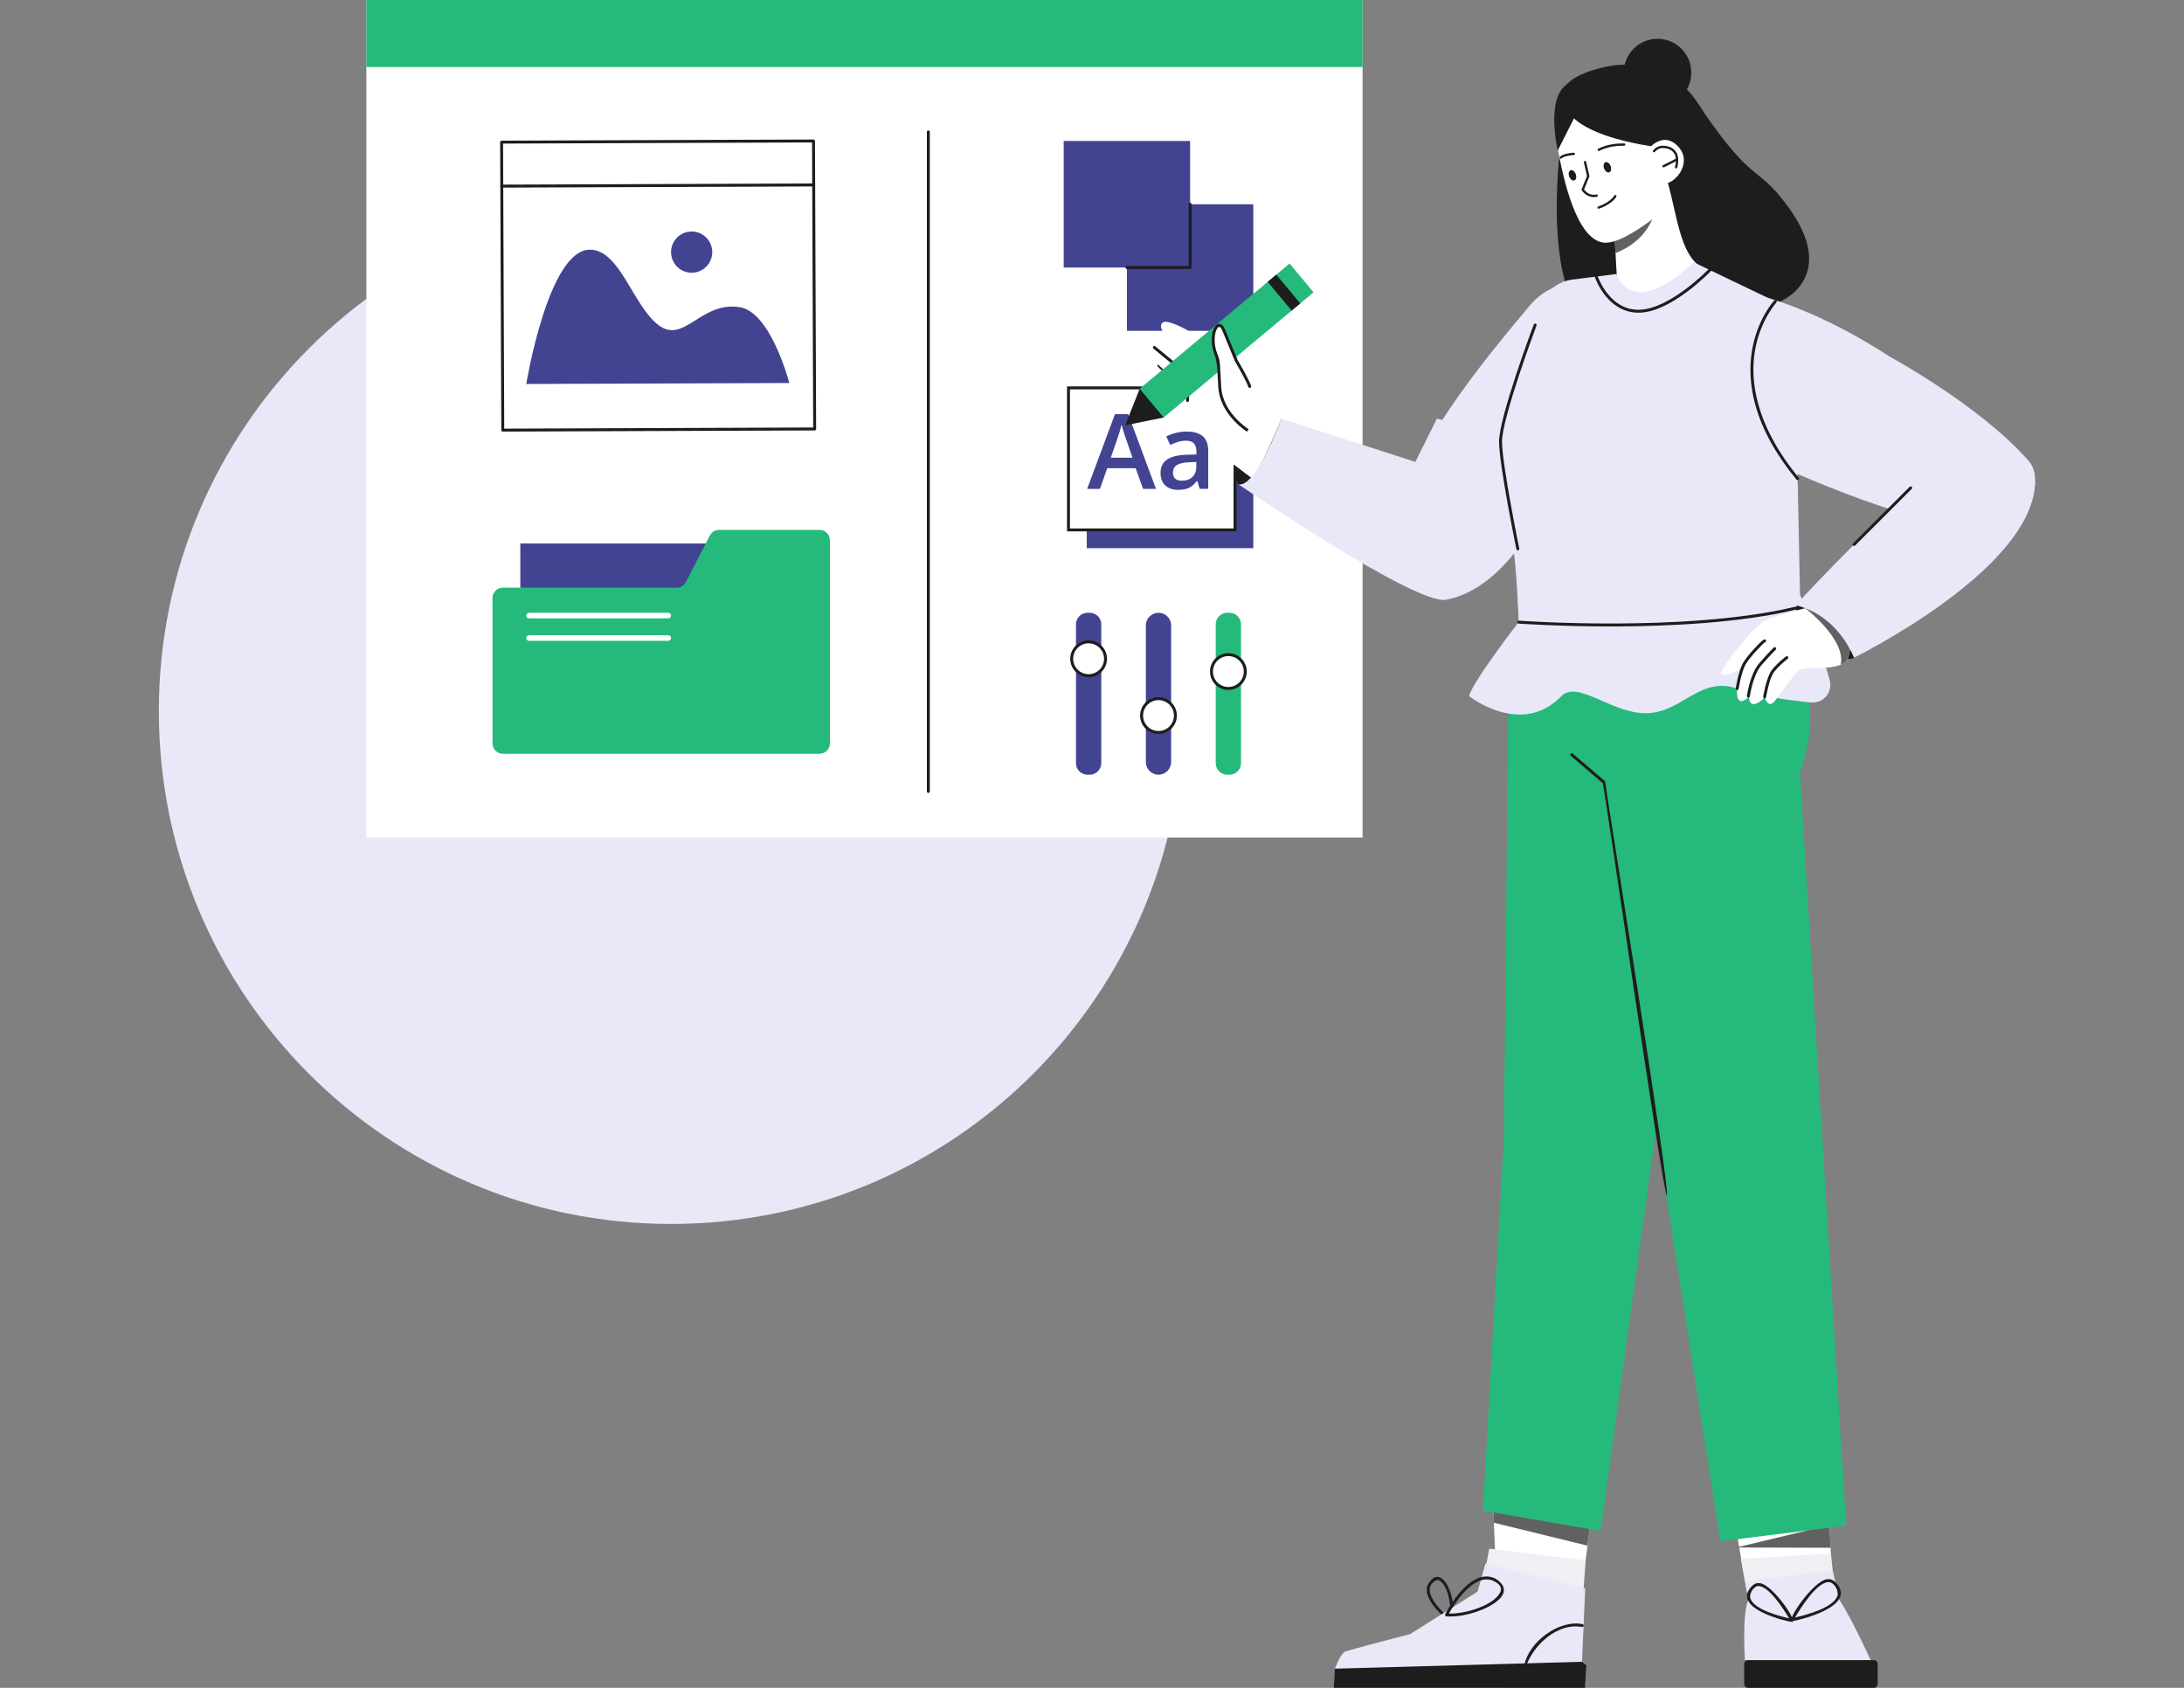 <?xml version="1.0" encoding="UTF-8"?> <svg xmlns="http://www.w3.org/2000/svg" width="220" height="170" viewBox="0 0 220 170" fill="none"><rect x="0" y="0" width="220" height="170" fill="#808080" stroke="none"/> <g clip-path="url(#clip0_100_3051)"> <path d="M67.598 123.277C96.095 123.277 119.197 100.152 119.197 71.626C119.197 43.1 96.095 19.975 67.598 19.975C39.101 19.975 16 43.1 16 71.626C16 100.152 39.101 123.277 67.598 123.277Z" fill="#E8E8F8"></path> <path d="M137.257 0H36.907V84.355H137.257V0Z" fill="white"></path> <path d="M137.257 0H36.907V6.748H137.257V0Z" fill="#25BA7B"></path> <path d="M93.515 79.863C93.433 79.863 93.367 79.797 93.367 79.715V13.286C93.367 13.204 93.433 13.138 93.515 13.138C93.596 13.138 93.663 13.204 93.663 13.286V79.715C93.663 79.797 93.596 79.863 93.515 79.863Z" fill="#1D1D1D"></path> <path d="M119.882 14.2H107.148V26.946H119.882V14.2Z" fill="#424492"></path> <path d="M126.248 20.573H113.515V33.32H126.248V20.573Z" fill="#424492"></path> <path d="M119.882 27.095H113.515C113.434 27.095 113.367 27.028 113.367 26.946C113.367 26.865 113.434 26.798 113.515 26.798H119.734V20.573C119.734 20.491 119.8 20.425 119.882 20.425C119.964 20.425 120.03 20.491 120.03 20.573V26.946C120.03 27.028 119.964 27.095 119.882 27.095Z" fill="#1D1D1D"></path> <path d="M126.248 40.907H109.469V55.213H126.248V40.907Z" fill="#424492"></path> <path d="M124.409 39.066H107.63V53.372H124.409V39.066Z" fill="white"></path> <path d="M124.558 53.521H107.482V38.919H124.558V53.521ZM107.778 53.224H124.262V39.215H107.778V53.224Z" fill="#1D1D1D"></path> <path d="M115.145 49.236L114.397 47.155H111.535L110.803 49.236H109.513L112.314 41.712H113.645L116.445 49.236H115.145H115.145ZM114.075 46.099L113.373 44.06C113.322 43.923 113.251 43.708 113.161 43.414C113.07 43.12 113.008 42.905 112.974 42.768C112.881 43.188 112.747 43.648 112.569 44.146L111.893 46.099H114.075V46.099Z" fill="#424492"></path> <path d="M120.848 49.235L120.607 48.446H120.566C120.293 48.791 120.018 49.026 119.742 49.151C119.465 49.276 119.11 49.338 118.677 49.338C118.12 49.338 117.686 49.188 117.374 48.887C117.061 48.587 116.905 48.161 116.905 47.611C116.905 47.027 117.122 46.586 117.556 46.289C117.989 45.992 118.649 45.829 119.537 45.802L120.515 45.771V45.468C120.515 45.106 120.43 44.836 120.261 44.656C120.093 44.477 119.83 44.387 119.476 44.387C119.186 44.387 118.907 44.43 118.641 44.515C118.375 44.6 118.119 44.701 117.873 44.818L117.484 43.956C117.791 43.796 118.127 43.674 118.493 43.59C118.858 43.506 119.202 43.465 119.527 43.465C120.247 43.465 120.79 43.622 121.157 43.936C121.524 44.251 121.708 44.745 121.708 45.417V49.235H120.848ZM119.056 48.416C119.493 48.416 119.844 48.293 120.108 48.049C120.373 47.805 120.505 47.463 120.505 47.022V46.529L119.778 46.56C119.212 46.581 118.799 46.676 118.542 46.845C118.284 47.014 118.155 47.273 118.155 47.621C118.155 47.874 118.23 48.07 118.38 48.209C118.53 48.347 118.756 48.416 119.056 48.416V48.416Z" fill="#424492"></path> <path d="M50.645 43.469C50.563 43.469 50.498 43.404 50.497 43.322L50.38 14.316C50.38 14.277 50.396 14.239 50.423 14.211C50.451 14.183 50.489 14.168 50.528 14.168L81.947 14.051H81.947C82.029 14.051 82.094 14.117 82.095 14.199L82.212 43.205C82.212 43.244 82.196 43.282 82.168 43.31C82.141 43.337 82.103 43.353 82.064 43.353L50.645 43.469H50.645ZM50.677 14.463L50.792 43.173L81.915 43.057L81.8 14.348L50.677 14.463Z" fill="#1D1D1D"></path> <path d="M50.544 18.893C50.463 18.893 50.397 18.827 50.397 18.745C50.397 18.664 50.462 18.597 50.544 18.597L81.963 18.48C82.043 18.48 82.111 18.546 82.111 18.628C82.111 18.71 82.045 18.776 81.964 18.777L50.545 18.893H50.544Z" fill="#1D1D1D"></path> <path d="M53.012 38.675L79.509 38.577C79.509 38.577 77.665 31.425 74.506 30.935C70.575 30.324 68.899 34.729 66.309 32.728C63.718 30.727 62.432 25.082 59.371 25.15C55.207 25.242 53.012 38.675 53.012 38.675V38.675Z" fill="#424492"></path> <path d="M70.067 27.432C71.192 27.214 71.927 26.124 71.71 24.998C71.491 23.872 70.403 23.137 69.278 23.355C68.153 23.573 67.418 24.663 67.636 25.789C67.854 26.915 68.943 27.651 70.067 27.432Z" fill="#424492"></path> <path d="M82.784 54.741H52.413V72.073H82.784V54.741Z" fill="#424492"></path> <path d="M49.611 74.877V60.231C49.611 59.656 50.077 59.189 50.653 59.189H68.173C68.586 59.189 68.96 58.945 69.126 58.566L71.474 53.995C71.641 53.616 72.015 53.372 72.428 53.372H82.559C83.134 53.372 83.6 53.839 83.6 54.415V74.876C83.6 75.452 83.134 75.919 82.559 75.919H50.653C50.077 75.919 49.611 75.452 49.611 74.876V74.877Z" fill="#25BA7B"></path> <path d="M67.318 62.282H53.293C53.138 62.282 53.012 62.156 53.012 62.001C53.012 61.846 53.138 61.72 53.293 61.72H67.318C67.473 61.72 67.599 61.846 67.599 62.001C67.599 62.156 67.473 62.282 67.318 62.282Z" fill="white"></path> <path d="M67.318 64.544H53.293C53.138 64.544 53.012 64.418 53.012 64.263C53.012 64.108 53.138 63.982 53.293 63.982H67.318C67.473 63.982 67.599 64.108 67.599 64.263C67.599 64.418 67.473 64.544 67.318 64.544Z" fill="white"></path> <path d="M109.774 61.72H109.546C108.905 61.72 108.386 62.239 108.386 62.881V76.867C108.386 77.509 108.905 78.028 109.546 78.028H109.774C110.415 78.028 110.934 77.509 110.934 76.867V62.881C110.934 62.239 110.415 61.72 109.774 61.72Z" fill="#424492"></path> <path d="M116.699 78.028C115.995 78.028 115.425 77.457 115.425 76.753V62.995C115.425 62.291 115.995 61.72 116.699 61.72C117.402 61.72 117.972 62.291 117.972 62.995V76.753C117.972 77.457 117.402 78.028 116.699 78.028Z" fill="#424492"></path> <path d="M123.623 61.72H123.851C124.491 61.72 125.011 62.24 125.011 62.881V76.867C125.011 77.508 124.491 78.028 123.851 78.028H123.623C122.983 78.028 122.463 77.508 122.463 76.867V62.881C122.463 62.24 122.983 61.72 123.623 61.72Z" fill="#25BA7B"></path> <path d="M109.66 68.055C110.601 68.055 111.363 67.292 111.363 66.35C111.363 65.409 110.601 64.645 109.66 64.645C108.72 64.645 107.957 65.409 107.957 66.35C107.957 67.292 108.72 68.055 109.66 68.055Z" fill="white"></path> <path d="M109.66 68.203C108.64 68.203 107.809 67.372 107.809 66.35C107.809 65.328 108.639 64.497 109.66 64.497C110.681 64.497 111.511 65.328 111.511 66.35C111.511 67.372 110.681 68.203 109.66 68.203ZM109.66 64.794C108.803 64.794 108.105 65.492 108.105 66.351C108.105 67.209 108.803 67.907 109.66 67.907C110.518 67.907 111.215 67.209 111.215 66.351C111.215 65.492 110.518 64.794 109.66 64.794Z" fill="#1D1D1D"></path> <path d="M116.699 73.777C117.639 73.777 118.402 73.014 118.402 72.073C118.402 71.131 117.639 70.368 116.699 70.368C115.758 70.368 114.996 71.131 114.996 72.073C114.996 73.014 115.758 73.777 116.699 73.777Z" fill="white"></path> <path d="M116.699 73.925C115.678 73.925 114.848 73.094 114.848 72.072C114.848 71.05 115.678 70.219 116.699 70.219C117.72 70.219 118.55 71.05 118.55 72.072C118.55 73.094 117.72 73.925 116.699 73.925ZM116.699 70.516C115.841 70.516 115.144 71.214 115.144 72.073C115.144 72.931 115.841 73.629 116.699 73.629C117.556 73.629 118.254 72.931 118.254 72.073C118.254 71.214 117.556 70.516 116.699 70.516Z" fill="#1D1D1D"></path> <path d="M124.389 69.212C125.258 68.851 125.67 67.854 125.31 66.984C124.95 66.114 123.954 65.701 123.085 66.061C122.216 66.422 121.804 67.419 122.163 68.289C122.523 69.159 123.52 69.572 124.389 69.212Z" fill="white"></path> <path d="M123.737 69.49C122.717 69.49 121.886 68.659 121.886 67.637C121.886 66.615 122.716 65.784 123.737 65.784C124.758 65.784 125.588 66.615 125.588 67.637C125.588 68.659 124.758 69.49 123.737 69.49ZM123.737 66.081C122.879 66.081 122.182 66.779 122.182 67.637C122.182 68.496 122.879 69.194 123.737 69.194C124.594 69.194 125.292 68.496 125.292 67.637C125.292 66.779 124.594 66.081 123.737 66.081Z" fill="#1D1D1D"></path> <path d="M150.021 142.727C150.212 147.151 150.582 155.767 150.771 160.128L159.232 161.101C159.713 157.289 160.9 147.843 161.501 143.016L150.021 142.728V142.727Z" fill="white"></path> <path d="M150.445 152.587L150.479 153.37L159.914 155.679C160.31 152.525 160.933 147.571 161.335 144.368C161.336 144.368 149.897 144.173 149.896 144.173L150.445 152.587H150.445Z" fill="#616161"></path> <path d="M159.491 160.406L159.729 157.154L150.021 155.979L149.381 159.283L159.491 160.406Z" fill="#EEF0F4"></path> <path d="M146.18 163.361C145.912 163.361 142.781 160.815 144 159.343C144.414 158.732 144.838 158.79 145.054 158.879C145.974 159.257 146.639 161.54 146.325 163.241C146.314 163.31 146.249 163.363 146.18 163.362V163.361ZM144.783 159.12C142.766 159.982 145.281 162.461 146.071 162.952C146.24 161.281 145.674 159.289 144.783 159.12Z" fill="#1D1D1D"></path> <path d="M134.437 168.141C134.624 167.765 134.92 166.767 135.458 166.369C135.623 166.252 142.062 164.578 142.062 164.578L148.845 160.304L149.634 157.488L159.687 159.982L159.356 167.374L159.811 167.73L159.69 169.71L134.381 169.38L134.437 168.14L134.437 168.141Z" fill="#E8E8F8"></path> <path d="M146.065 162.811C145.893 162.798 145.486 162.875 145.578 162.586C145.641 162.461 147.153 159.516 149.054 158.897C149.615 158.714 150.157 158.754 150.665 159.013C153.44 160.789 148.538 162.879 146.065 162.812V162.811ZM145.953 162.514C147.505 162.595 150.645 161.683 151.174 160.249C151.276 159.874 151.059 159.547 150.531 159.277C148.557 158.225 146.432 161.623 145.953 162.514H145.953Z" fill="#1D1D1D"></path> <path d="M153.685 167.925C153.592 167.925 153.518 167.836 153.541 167.744C153.991 165.367 157.029 163.117 159.408 163.578C159.488 163.591 159.543 163.668 159.529 163.748C159.515 163.829 159.439 163.883 159.358 163.87C156.901 163.419 154.442 165.665 153.685 167.925V167.925Z" fill="#1D1D1D"></path> <path d="M134.437 168.141L134.362 169.992L159.667 169.997L159.812 167.73L159.357 167.374L134.47 168.069C134.449 168.115 134.438 168.141 134.438 168.141H134.437Z" fill="#1D1D1D"></path> <path d="M159.955 60.294C165.496 59.675 170.265 64.19 169.953 69.763C169.265 82.066 168.72 106.305 166.157 115.551C164.98 119.799 160.404 122.109 156.292 120.532C153.256 119.367 151.322 116.369 151.511 113.12L151.948 69.007C152.073 64.51 155.489 60.794 159.955 60.294Z" fill="#25BA7B"></path> <path d="M167.493 108.858L161.227 154.203L149.381 152.151L151.597 112.751L167.493 108.858Z" fill="#25BA7B"></path> <path d="M184.614 160.247L176.141 161.106C175.694 159.517 169.401 120.751 168.907 117.722C167.519 113.604 170.33 109.115 175.158 109.294C178.729 109.294 181.734 111.772 182.103 115.608C182.967 124.586 183.825 144.908 184.281 153.614C184.373 155.234 184.622 160.429 184.614 160.247Z" fill="white"></path> <path d="M175.769 159.283L175.367 157.008L184.428 156.472L184.614 158.176L180.521 160.406L175.769 159.283Z" fill="#EEF0F4"></path> <path d="M184.398 155.891L175.15 155.864H174.896L175.139 155.805L184.28 153.614C184.323 154.434 184.363 155.197 184.398 155.891H184.398Z" fill="#616161"></path> <path d="M175.769 167.209C175.769 167.209 175.458 162.401 176.141 161.106C176.824 159.811 183.43 159.098 184.614 160.247C185.799 161.397 188.438 167.21 188.438 167.21H175.768L175.769 167.209Z" fill="#E8E8F8"></path> <path d="M176.297 161.925L175.769 159.283L184.614 158.176L185.272 161.106L176.297 161.925Z" fill="#E8E8F8"></path> <path d="M185.96 153.665L173.289 155.239L158.515 60.568H180.256L185.96 153.665Z" fill="#25BA7B"></path> <path d="M179.315 82.099C179.315 82.099 184.784 74.163 181.054 65.534C170.089 50.455 145.457 78.396 179.315 82.099Z" fill="#25BA7B"></path> <path d="M188.752 167.209H176.089C175.873 167.209 175.698 167.385 175.698 167.601V169.609C175.698 169.825 175.873 170 176.089 170H188.752C188.968 170 189.143 169.825 189.143 169.609V167.601C189.143 167.385 188.968 167.209 188.752 167.209Z" fill="#1D1D1D"></path> <path d="M180.52 163.276C179.912 163.27 182.66 159.201 184.056 159.059C184.384 159.019 184.67 159.127 184.906 159.382C187.302 161.829 180.866 163.283 180.52 163.276L180.52 163.276ZM184.185 159.347C182.945 159.404 181.353 162.03 180.814 162.915C181.789 162.698 184.679 161.961 185.08 160.747C185.276 160.321 184.808 159.366 184.185 159.347Z" fill="#1D1D1D"></path> <path d="M180.52 163.361C180.194 163.369 174.254 162.02 176.472 159.755C176.692 159.518 176.96 159.417 177.265 159.455C178.558 159.591 181.118 163.352 180.52 163.361ZM177.145 159.743C176.579 159.762 176.155 160.632 176.332 161.018C176.697 162.12 179.308 162.795 180.228 163.001C179.563 161.901 178.193 159.797 177.145 159.743Z" fill="#1D1D1D"></path> <path d="M167.902 120.403C167.534 120.456 161.599 79.003 161.449 78.88L158.227 76.122C158.082 76.008 158.274 75.764 158.419 75.897L161.683 78.691C161.653 78.916 168.352 120.32 167.901 120.403H167.902Z" fill="#1D1D1D"></path> <path d="M157.219 14.369C157.235 14.528 154.669 32.31 162.274 33.849C168.407 35.09 178.522 30.199 178.522 30.199L163.939 8.363L157.219 14.37V14.369Z" fill="#1D1D1D"></path> <path d="M170.193 28.48C173.494 27.717 168.751 18.886 168.573 18.19C168.394 17.493 162.573 21.586 162.573 21.586C162.573 21.586 162.824 28.81 163.079 30.015C164.298 35.767 170.193 28.48 170.193 28.48V28.48Z" fill="white"></path> <path d="M166.965 19.687C166.965 19.687 167.134 23.768 162.737 25.489L162.385 22.004L166.965 19.688V19.687Z" fill="#616161"></path> <path d="M157.298 10.329C157.298 10.329 156.211 11.02 156.848 14.61C157.484 18.2 158.807 23.951 161.429 24.423C163.866 24.861 169.509 19.511 169.509 19.511L165.986 7.536C165.986 7.536 161.924 6.146 157.298 10.33V10.329Z" fill="white"></path> <path fill-rule="evenodd" clip-rule="evenodd" d="M161.721 16.338C161.903 16.27 162.136 16.443 162.243 16.724C162.349 17.006 162.288 17.29 162.106 17.358C161.924 17.426 161.69 17.253 161.584 16.971C161.478 16.69 161.539 16.406 161.721 16.338Z" fill="#1D1D1D"></path> <path fill-rule="evenodd" clip-rule="evenodd" d="M158.207 17.149C158.389 17.08 158.623 17.253 158.729 17.535C158.836 17.817 158.774 18.1 158.592 18.168C158.41 18.237 158.177 18.064 158.07 17.782C157.964 17.5 158.025 17.217 158.207 17.149Z" fill="#1D1D1D"></path> <path d="M160.541 19.853C159.764 19.853 159.336 19.173 159.331 19.165C159.312 19.133 159.308 19.094 159.323 19.059L159.865 17.73L159.547 16.353C159.532 16.29 159.571 16.227 159.635 16.213C159.698 16.198 159.761 16.238 159.775 16.301L160.102 17.714C160.107 17.737 160.105 17.762 160.096 17.784L159.563 19.09C159.681 19.251 160.112 19.753 160.817 19.586C160.88 19.571 160.943 19.61 160.958 19.673C160.974 19.736 160.934 19.799 160.871 19.814C160.755 19.841 160.645 19.853 160.541 19.853H160.541Z" fill="#1D1D1D"></path> <path d="M161.026 21.021C160.976 21.021 160.93 20.989 160.914 20.939C160.895 20.877 160.93 20.812 160.992 20.793C161.003 20.789 162.159 20.425 162.616 19.693C162.65 19.638 162.722 19.621 162.777 19.655C162.833 19.689 162.849 19.761 162.815 19.817C162.312 20.623 161.112 21.001 161.061 21.017C161.049 21.02 161.038 21.022 161.027 21.022L161.026 21.021Z" fill="#1D1D1D"></path> <path d="M161.045 15.211C161.005 15.211 160.966 15.191 160.944 15.154C160.911 15.099 160.928 15.027 160.984 14.994C161.023 14.97 161.968 14.409 163.61 14.444C163.675 14.446 163.727 14.499 163.725 14.564C163.723 14.628 163.669 14.677 163.605 14.678C162.037 14.642 161.115 15.188 161.105 15.194C161.087 15.206 161.065 15.211 161.045 15.211Z" fill="#1D1D1D"></path> <path d="M157.225 15.985C157.195 15.985 157.164 15.973 157.141 15.949C157.096 15.902 157.097 15.828 157.144 15.783C157.512 15.43 158.487 15.383 158.528 15.381C158.592 15.379 158.648 15.429 158.65 15.493C158.653 15.557 158.603 15.612 158.538 15.615C158.281 15.626 157.559 15.709 157.307 15.951C157.284 15.973 157.254 15.984 157.225 15.984L157.225 15.985Z" fill="#1D1D1D"></path> <path d="M179.267 19.731C176.796 16.772 176.375 18.107 171.783 11.543C171.453 11.008 171.116 10.496 170.772 10.019C168.09 6.301 164.057 6.394 162.608 6.582C160.675 6.832 158.083 7.741 157.697 8.768C155.864 13.642 167.046 14.82 167.046 14.82C167.046 14.82 167.381 16.448 167.694 17.38C169.076 21.488 169.054 26.761 172.539 27.358C173.155 27.85 171.822 28.714 173.497 29.787C175.714 30.773 177.026 31.225 178.522 30.718C181.245 29.797 184.927 26.508 179.267 19.731Z" fill="#1D1D1D"></path> <path d="M166.015 15.039C166.015 15.039 167.328 13.342 168.756 14.489C170.759 16.099 168.845 18.679 167.333 18.545C165.82 18.411 166.015 15.04 166.015 15.04V15.039Z" fill="white"></path> <path d="M168.84 16.964C168.831 16.964 168.821 16.963 168.811 16.961C168.749 16.945 168.711 16.881 168.726 16.819C168.889 16.177 168.842 15.687 168.587 15.362C168.281 14.969 167.748 14.91 167.457 14.909C167.016 14.909 166.705 15.292 166.702 15.296C166.662 15.347 166.588 15.355 166.537 15.315C166.486 15.275 166.478 15.202 166.518 15.151C166.533 15.132 166.901 14.675 167.457 14.675C167.79 14.675 168.404 14.746 168.772 15.218C169.073 15.603 169.134 16.16 168.953 16.875C168.94 16.929 168.892 16.964 168.84 16.964L168.84 16.964Z" fill="#1D1D1D"></path> <path d="M167.575 16.86C167.532 16.86 167.491 16.837 167.47 16.796C167.44 16.738 167.464 16.668 167.521 16.639L168.883 15.952C168.941 15.922 169.011 15.946 169.041 16.003C169.07 16.061 169.047 16.131 168.989 16.16L167.627 16.847C167.611 16.856 167.592 16.86 167.575 16.86Z" fill="#1D1D1D"></path> <path d="M158.948 11.135L156.912 15.169C156.912 15.169 155.804 10.435 157.539 8.745C159.274 7.057 162.509 8.098 162.509 8.098L158.948 11.135Z" fill="#1D1D1D"></path> <path d="M124.77 48.788C124.77 48.788 122.856 46.9 128.201 42.545C130.885 40.359 129.091 48.621 129.091 48.621L124.77 48.788Z" fill="#1D1D1D"></path> <path d="M152.976 62.66C152.976 62.66 148.159 68.9 147.998 70.121C147.998 70.121 153.232 74.281 157.281 70.121C158.872 68.487 162.192 71.709 165.55 71.831C169.38 71.97 171.149 68.018 174.993 69.359C177.255 70.148 180.306 70.551 182.434 70.75C183.674 70.866 184.645 69.702 184.309 68.501C183.359 65.107 181.545 59.235 180.093 58.145C178.027 56.594 153.405 60.853 152.976 62.66L152.976 62.66Z" fill="#E8E8F8"></path> <path d="M180.95 41.991L181.347 61.031L165.327 64.397L153.032 65.087C153.032 65.087 152.956 54.641 151.556 50.559C150.836 48.458 150.651 46.18 151.023 43.973C151.325 42.18 151.851 40.053 152.764 38.209C152.834 38.069 152.902 37.925 152.969 37.775C153.842 35.842 154.551 33.194 155.008 31.222C155.388 29.585 156.75 28.36 158.417 28.156L162.833 27.599C162.833 27.599 164.183 32.401 170.612 26.419L178.838 30.364C179.833 31.207 177.041 30.996 178.201 32.801C179.929 35.49 180.875 38.696 180.95 41.991Z" fill="#E8E8F8"></path> <path d="M162.249 63.096C156.98 63.096 153.006 62.811 152.965 62.808C152.884 62.802 152.822 62.731 152.829 62.65C152.835 62.568 152.905 62.507 152.987 62.513C153.029 62.516 157.272 62.821 162.803 62.799C167.904 62.779 175.173 62.471 180.838 61.113C180.917 61.094 180.997 61.143 181.016 61.223C181.036 61.302 180.986 61.382 180.907 61.401C175.214 62.766 167.919 63.076 162.802 63.095C162.617 63.096 162.432 63.096 162.25 63.096H162.249Z" fill="#1D1D1D"></path> <path fill-rule="evenodd" clip-rule="evenodd" d="M177.399 29.797C180.945 30.793 185.301 32.642 190.396 35.946C190.396 35.946 199.441 40.837 204.332 46.396C205.462 47.681 204.912 49.559 204.466 50.852C202.399 56.835 185.532 49.688 179.898 47.233C175.5 45.316 172.513 42.363 170.494 39.399C167.189 34.547 171.751 28.211 177.399 29.797Z" fill="#E8E8F8"></path> <path d="M188.786 57.81L181.002 60.99C181.002 60.99 179.993 62.102 185.329 65.964C186.309 66.673 186.766 66.236 186.766 66.236L188.786 57.81Z" fill="#1D1D1D"></path> <path d="M162.34 29.42C159.66 27.747 156.161 28.311 154.133 30.734C149.835 35.867 140.837 46.552 141.522 52.237C142.534 60.632 151.573 57.322 155.438 50.335C159.302 43.349 162.873 31.166 161.894 30.305C161.609 30.055 163.124 29.91 162.34 29.42Z" fill="#E8E8F8"></path> <path d="M173.375 67.769C173.388 68.04 174.263 68.15 175.522 67.214C175.508 67.249 175.494 67.284 175.481 67.32C174.828 69.103 174.738 70.944 175.614 70.569C176.091 70.366 176.164 70.162 176.164 70.162C176.164 70.162 176.18 71.091 176.801 70.901C177.421 70.711 177.756 70.194 177.756 70.194C177.756 70.194 178.029 71.291 178.623 70.762C179.216 70.232 180.6 67.863 181.329 67.457C181.965 67.104 184.132 67.487 185.421 66.953C185.612 66.874 185.783 66.776 185.927 66.651C186.542 66.123 186.706 61.938 186.75 60.011C186.764 59.422 186.765 59.044 186.765 59.044C186.765 59.044 186.31 59.28 185.711 59.622C185.117 59.961 184.383 60.404 183.813 60.825C183.813 60.825 182.945 61 181.85 61.26C180.378 61.61 178.494 62.111 177.756 62.54C176.328 63.37 173.356 67.379 173.375 67.769Z" fill="white"></path> <path d="M176.119 70.269C176.113 70.269 176.106 70.269 176.1 70.267C176.019 70.257 175.962 70.182 175.972 70.101C175.984 70.011 176.274 67.885 177.211 66.805C178.124 65.754 178.665 65.229 178.671 65.224C178.729 65.167 178.823 65.169 178.88 65.228C178.937 65.287 178.935 65.38 178.876 65.437C178.871 65.442 178.338 65.96 177.435 67C176.557 68.012 176.27 70.118 176.266 70.139C176.257 70.214 176.193 70.268 176.12 70.268L176.119 70.269Z" fill="#1D1D1D"></path> <path d="M177.755 70.342C177.747 70.342 177.74 70.342 177.732 70.34C177.651 70.327 177.596 70.251 177.609 70.17C177.622 70.092 177.929 68.241 178.45 67.532C178.963 66.834 179.866 66.147 179.904 66.118C179.97 66.069 180.063 66.081 180.112 66.147C180.161 66.212 180.148 66.305 180.083 66.354C180.074 66.361 179.175 67.045 178.688 67.708C178.209 68.36 177.904 70.2 177.901 70.219C177.89 70.291 177.827 70.343 177.755 70.343V70.342Z" fill="#1D1D1D"></path> <path d="M174.993 69.506C174.985 69.506 174.978 69.506 174.97 69.504C174.889 69.492 174.834 69.416 174.846 69.335C174.858 69.263 175.125 67.567 175.584 66.765C175.768 66.443 176.191 65.907 176.716 65.331C177.558 64.404 177.7 64.401 177.753 64.4C177.834 64.398 177.902 64.464 177.903 64.546C177.905 64.617 177.855 64.678 177.787 64.693C177.568 64.812 176.22 66.25 175.841 66.912C175.409 67.667 175.141 69.364 175.139 69.381C175.128 69.454 175.064 69.506 174.993 69.506Z" fill="#1D1D1D"></path> <path fill-rule="evenodd" clip-rule="evenodd" d="M185.422 66.954C185.612 66.875 185.783 66.776 185.928 66.652C186.542 66.123 186.707 61.939 186.751 60.011C186.427 59.82 186.078 59.68 185.711 59.623C185.118 59.962 184.383 60.404 183.814 60.826C183.814 60.826 182.946 61.001 181.851 61.261C181.851 61.261 185.963 64.375 185.422 66.954H185.422Z" fill="#616161"></path> <path fill-rule="evenodd" clip-rule="evenodd" d="M193.697 47.922C193.697 47.922 180.565 60.881 181.002 60.99C182.544 61.378 185.177 62.62 186.766 66.236C186.766 66.236 204.88 57.355 205 48.525L193.697 47.922Z" fill="#E8E8F8"></path> <path d="M186.766 54.986C186.728 54.986 186.69 54.971 186.661 54.942C186.603 54.885 186.603 54.791 186.661 54.733L192.366 49.03C192.424 48.972 192.517 48.972 192.575 49.03C192.633 49.088 192.633 49.181 192.575 49.239L186.87 54.942C186.841 54.971 186.803 54.986 186.766 54.986V54.986Z" fill="#1D1D1D"></path> <path d="M165.054 31.494C163.751 31.494 162.584 30.886 161.673 29.729C160.971 28.839 160.671 27.95 160.658 27.913C160.633 27.835 160.675 27.751 160.752 27.725C160.83 27.7 160.913 27.742 160.939 27.819C160.942 27.828 161.239 28.703 161.91 29.553C162.8 30.678 163.893 31.231 165.159 31.197C168.24 31.114 172.092 27.138 172.13 27.097C172.187 27.038 172.281 27.036 172.339 27.093C172.398 27.15 172.4 27.243 172.343 27.303C172.334 27.313 171.345 28.338 169.98 29.359C168.136 30.739 166.516 31.457 165.167 31.493C165.129 31.494 165.091 31.495 165.053 31.495L165.054 31.494Z" fill="#1D1D1D"></path> <path d="M181.08 48.361C181.037 48.361 180.994 48.343 180.965 48.307C178.936 45.835 177.554 43.35 176.858 40.922C176.299 38.973 176.178 37.056 176.498 35.225C177.044 32.101 178.661 30.336 178.729 30.263C178.785 30.203 178.879 30.2 178.938 30.256C178.998 30.311 179.001 30.405 178.946 30.465C178.929 30.483 177.313 32.25 176.786 35.293C176.3 38.102 176.67 42.608 181.194 48.12C181.245 48.183 181.236 48.276 181.173 48.328C181.146 48.351 181.112 48.361 181.08 48.361Z" fill="#1D1D1D"></path> <path fill-rule="evenodd" clip-rule="evenodd" d="M119.714 40.514C119.714 40.514 118.403 39.044 117.415 38.261C116.426 37.479 116.393 36.316 117.456 36.844C118.519 37.372 120.429 38.878 120.429 38.878L119.713 40.514H119.714Z" fill="white"></path> <path d="M119.718 39.525C119.686 39.525 119.653 39.515 119.626 39.493C119.531 39.416 117.289 37.614 116.63 36.924C116.574 36.864 116.576 36.771 116.635 36.714C116.694 36.658 116.787 36.66 116.844 36.719C117.49 37.395 119.788 39.243 119.811 39.261C119.875 39.312 119.885 39.406 119.834 39.469C119.804 39.505 119.762 39.524 119.718 39.524V39.525Z" fill="#1D1D1D"></path> <path fill-rule="evenodd" clip-rule="evenodd" d="M124.243 36.819C124.243 36.819 122.198 34.93 120.884 34.042C119.57 33.154 118.172 32.469 117.47 32.412C116.768 32.355 116.699 33.261 117.761 33.972C118.822 34.683 121.82 36.571 121.72 37.14C121.62 37.709 122.258 38.328 122.258 38.328L124.243 36.819H124.243Z" fill="white"></path> <path fill-rule="evenodd" clip-rule="evenodd" d="M120.447 39.77C120.447 39.77 116.796 37.131 116.123 36.125C115.45 35.12 116.049 34.662 116.672 35.017C117.295 35.372 120.834 38.085 120.834 38.085L120.447 39.769V39.77Z" fill="white"></path> <path fill-rule="evenodd" clip-rule="evenodd" d="M121.085 38.874C121.085 38.874 116.353 35.285 115.833 34.52C115.313 33.755 115.966 33.115 117.131 33.883C118.297 34.649 121.159 36.591 121.631 37.153C122.103 37.714 121.085 38.875 121.085 38.875V38.874Z" fill="white"></path> <path d="M120.227 38.367C120.194 38.367 120.161 38.356 120.134 38.334C120.101 38.307 116.778 35.617 116.177 35.098C116.115 35.045 116.108 34.951 116.162 34.889C116.215 34.827 116.309 34.82 116.37 34.874C116.968 35.39 120.287 38.076 120.32 38.103C120.383 38.154 120.394 38.248 120.342 38.312C120.313 38.348 120.27 38.367 120.227 38.367H120.227Z" fill="#1D1D1D"></path> <path fill-rule="evenodd" clip-rule="evenodd" d="M125.907 47.999C125.907 47.999 124.833 47.105 123.2 46.077C121.971 45.303 120.629 41.48 119.734 40.62C118.839 39.759 121.552 35.197 123.753 36.395C125.954 37.592 126.054 39.996 126.89 40.942C127.728 41.888 128.789 42.758 128.789 42.758C128.789 42.758 129.33 47.223 125.907 47.999H125.907Z" fill="white"></path> <path d="M119.624 40.487C119.544 40.487 119.478 40.423 119.476 40.343C119.447 39.249 119.9 38.182 120.787 37.258C121.451 36.565 122.116 36.199 122.144 36.184C122.216 36.145 122.306 36.171 122.345 36.243C122.384 36.316 122.358 36.405 122.286 36.444C122.26 36.459 119.706 37.881 119.771 40.335C119.773 40.417 119.709 40.485 119.628 40.487C119.626 40.487 119.625 40.487 119.623 40.487H119.624Z" fill="#1D1D1D"></path> <path d="M114.806 39.157L113.34 42.836L117.218 42.053L117.548 39.781L114.806 39.157Z" fill="#1D1D1D"></path> <path d="M129.905 26.546L114.804 39.153L117.217 42.049L132.317 29.442L129.905 26.546Z" fill="#25BA7B"></path> <path d="M128.568 27.662L127.698 28.388L130.111 31.284L130.981 30.558L128.568 27.662Z" fill="#1D1D1D"></path> <path fill-rule="evenodd" clip-rule="evenodd" d="M125.907 43.493C125.907 43.493 123.05 41.85 122.868 38.998C122.687 36.147 122.822 36.574 122.465 35.633C121.736 33.712 122.702 31.863 123.273 33.262C123.892 34.778 124.546 36.35 124.546 36.35C124.546 36.35 125.71 38.315 125.886 38.921L125.907 43.493Z" fill="white"></path> <path d="M125.907 43.642C125.882 43.642 125.857 43.635 125.833 43.622C125.803 43.605 125.092 43.192 124.349 42.418C123.36 41.388 122.798 40.209 122.721 39.008C122.672 38.241 122.646 37.713 122.627 37.328C122.595 36.676 122.505 36.155 122.357 35.765L122.327 35.685C121.82 34.351 122.092 32.878 122.662 32.654C122.797 32.6 123.141 32.547 123.41 33.207C123.997 34.644 124.623 36.15 124.679 36.285C124.775 36.448 125.853 38.278 126.028 38.88C126.051 38.959 126.006 39.041 125.927 39.064C125.849 39.087 125.767 39.042 125.744 38.963C125.576 38.382 124.43 36.446 124.419 36.427C124.415 36.42 124.412 36.414 124.409 36.408C124.403 36.392 123.748 34.818 123.136 33.319C123.092 33.211 122.936 32.864 122.77 32.93C122.43 33.064 122.118 34.304 122.603 35.581L122.634 35.66C122.873 36.29 122.874 36.309 122.923 37.314C122.942 37.699 122.968 38.225 123.017 38.99C123.191 41.73 125.953 43.35 125.981 43.367C126.052 43.407 126.076 43.498 126.035 43.569C126.008 43.617 125.958 43.644 125.907 43.644L125.907 43.642Z" fill="#1D1D1D"></path> <path d="M144.34 59.496C144.34 59.496 135.14 54.243 128.423 49.691C127.925 49.355 127.008 48.77 126.586 48.484C125.057 47.45 124.128 46.587 124.054 46.543C123.378 46.148 127.166 41.407 127.166 41.407L129.089 42.176L129.106 42.184L146.802 49.269L144.34 59.496L144.34 59.496Z" fill="white"></path> <path d="M132.2 45.395L129.091 48.621L127.97 48.386C127.472 48.049 127.008 47.734 126.585 47.448C127.49 46.036 129.009 42.367 129.088 42.177C129.09 42.172 129.091 42.169 129.091 42.169L129.105 42.184L132.199 45.395H132.2Z" fill="#616161"></path> <path d="M129.092 42.169C129.092 42.169 126.512 49.131 124.77 48.788C124.77 48.788 142.598 61.007 145.679 60.406C153.888 58.804 157.949 45.216 157.949 45.216L144.743 42.169L142.571 46.523L129.091 42.169H129.092Z" fill="#E8E8F8"></path> <path d="M152.896 55.434C152.827 55.434 152.765 55.386 152.751 55.316C152.68 54.974 151.028 46.919 151.006 44.504C150.985 42.076 154.355 33.069 154.498 32.687C154.527 32.61 154.613 32.572 154.689 32.6C154.765 32.629 154.804 32.714 154.776 32.791C154.741 32.884 151.282 42.128 151.303 44.501C151.324 46.887 153.024 55.172 153.041 55.256C153.058 55.336 153.006 55.414 152.926 55.431C152.916 55.433 152.906 55.434 152.896 55.434H152.896Z" fill="#1D1D1D"></path> <path d="M169.373 9.723C170.702 8.393 170.702 6.236 169.373 4.906C168.043 3.575 165.889 3.575 164.56 4.906C163.231 6.236 163.231 8.393 164.56 9.723C165.889 11.054 168.043 11.054 169.373 9.723Z" fill="#1D1D1D"></path> </g> <defs> <clipPath id="clip0_100_3051"> <rect width="220" height="170" fill="white"></rect> </clipPath> </defs> </svg> 